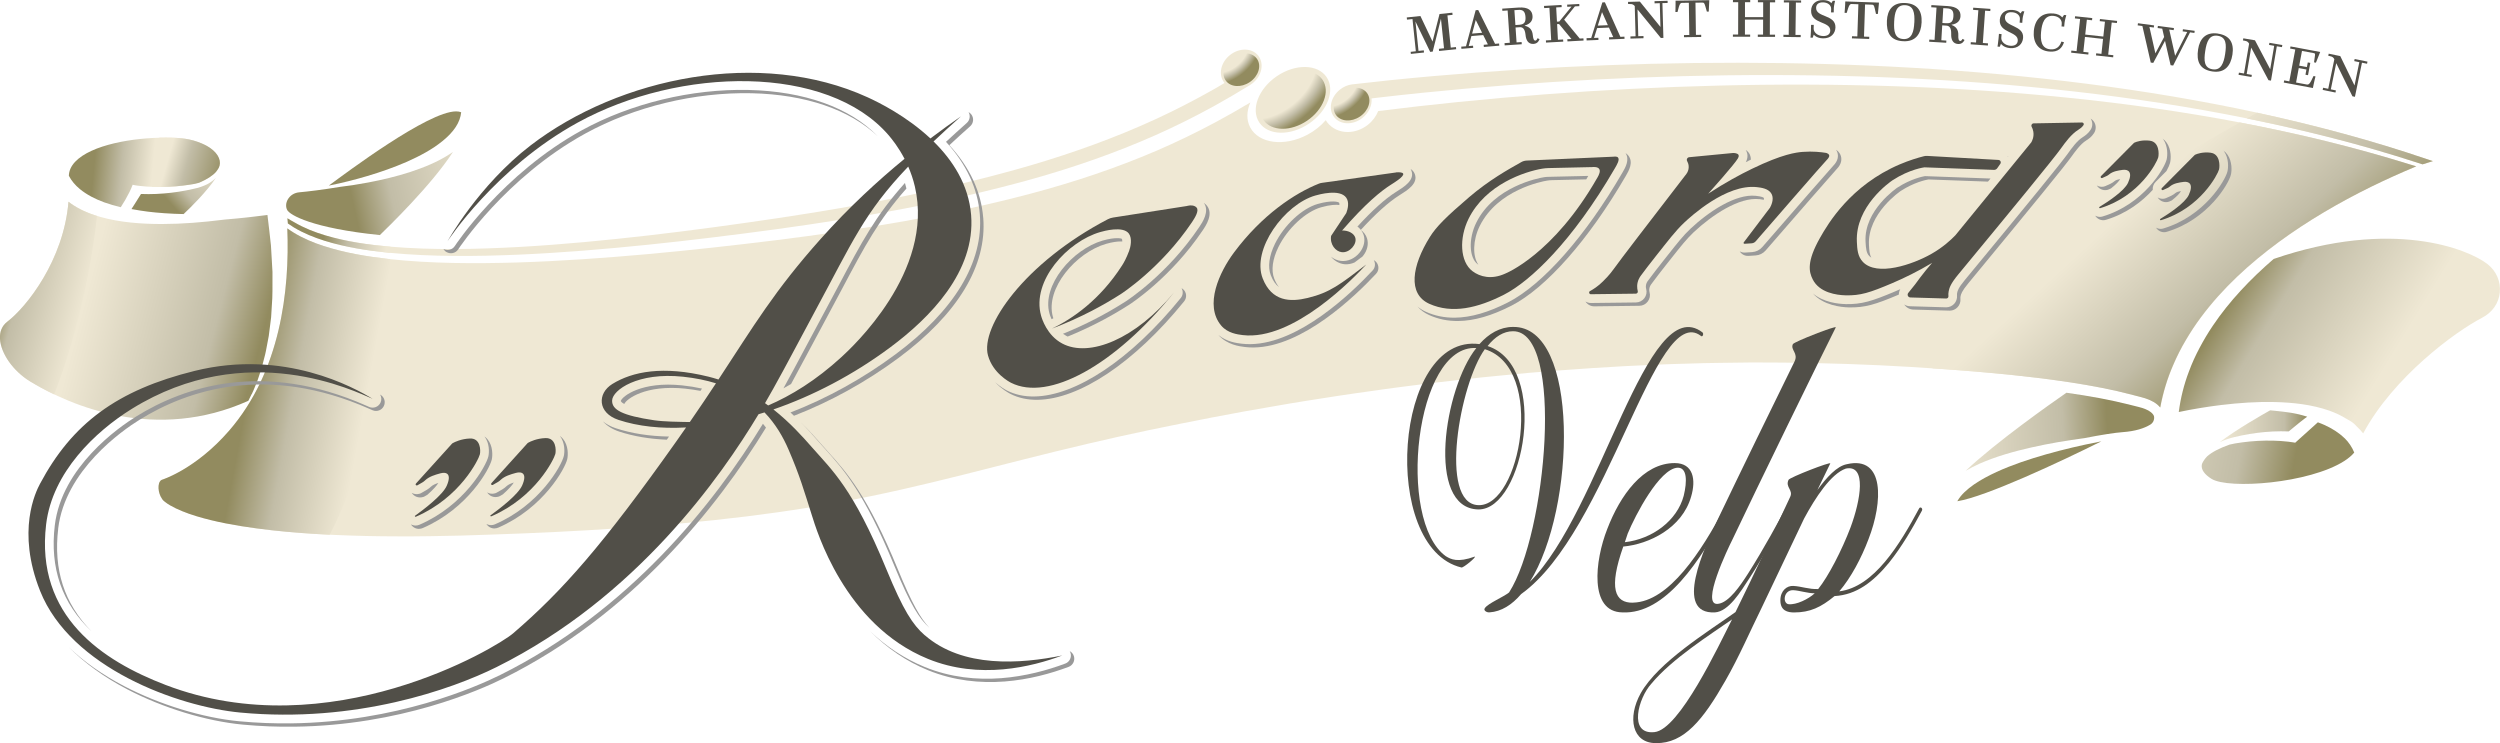<?xml version="1.0" encoding="UTF-8"?><svg xmlns="http://www.w3.org/2000/svg" xmlns:xlink="http://www.w3.org/1999/xlink" viewBox="0 0 540.25 160.57"><defs><style>.cls-1{fill:#999;}.cls-1,.cls-2,.cls-3,.cls-4,.cls-5,.cls-6,.cls-7,.cls-8,.cls-9,.cls-10,.cls-11,.cls-12,.cls-13,.cls-14,.cls-15,.cls-16,.cls-17,.cls-18,.cls-19,.cls-20,.cls-21,.cls-22{stroke-width:0px;}.cls-2{fill:url(#Naamloos_verloop_34-8);}.cls-3{fill:url(#Naamloos_verloop_34-5);}.cls-4{fill:url(#Naamloos_verloop_85);}.cls-5{fill:url(#Naamloos_verloop_27-2);}.cls-6{fill:url(#Naamloos_verloop_34);}.cls-23{isolation:isolate;}.cls-7{fill:url(#Naamloos_verloop_34-6);}.cls-8{fill:url(#Naamloos_verloop_91);}.cls-9{fill:url(#Naamloos_verloop_59-3);}.cls-10{fill:url(#Naamloos_verloop_27);}.cls-11{fill:url(#Naamloos_verloop_63-2);}.cls-12{fill:#efe8d4;}.cls-13{fill:url(#Naamloos_verloop_34-7);}.cls-14{fill:url(#Naamloos_verloop_89);}.cls-15{fill:#514f48;}.cls-16{fill:url(#Naamloos_verloop_34-4);}.cls-17{fill:url(#Naamloos_verloop_59-2);}.cls-18{fill:url(#Naamloos_verloop_59);}.cls-19{fill:url(#Naamloos_verloop_34-9);}.cls-20{fill:url(#Naamloos_verloop_34-3);}.cls-24{mix-blend-mode:multiply;}.cls-21{fill:url(#Naamloos_verloop_34-2);}.cls-22{fill:url(#Naamloos_verloop_63);}</style><linearGradient id="Naamloos_verloop_34" x1="107.99" y1="37.85" x2="76.5" y2="44.78" gradientUnits="userSpaceOnUse"><stop offset=".02" stop-color="#efe8d4"/><stop offset=".74" stop-color="#c2bda7"/><stop offset="1" stop-color="#928b5f"/></linearGradient><linearGradient id="Naamloos_verloop_34-2" x1="451.43" y1="90.34" x2="496.02" y2="98.79" xlink:href="#Naamloos_verloop_34"/><linearGradient id="Naamloos_verloop_34-3" x1="479.65" y1="92.12" x2="498.59" y2="92.12" xlink:href="#Naamloos_verloop_34"/><linearGradient id="Naamloos_verloop_34-4" x1="515.88" y1="80.17" x2="484.43" y2="60.93" xlink:href="#Naamloos_verloop_34"/><linearGradient id="Naamloos_verloop_34-5" x1="485.16" y1="130.37" x2="453.72" y2="111.12" xlink:href="#Naamloos_verloop_34"/><linearGradient id="Naamloos_verloop_34-6" x1="29.8" y1="17.63" x2="68.42" y2="27.73" xlink:href="#Naamloos_verloop_34"/><linearGradient id="Naamloos_verloop_34-7" x1="18.18" y1="62.08" x2="56.79" y2="72.17" xlink:href="#Naamloos_verloop_34"/><linearGradient id="Naamloos_verloop_34-8" x1="47.85" y1="32.86" x2="36.16" y2="43.14" xlink:href="#Naamloos_verloop_34"/><linearGradient id="Naamloos_verloop_89" x1="43.31" y1="38.32" x2="20.27" y2="36.19" gradientUnits="userSpaceOnUse"><stop offset=".45" stop-color="#efe8d4"/><stop offset=".74" stop-color="#c2bda7"/><stop offset="1" stop-color="#928b5f"/></linearGradient><linearGradient id="Naamloos_verloop_34-9" x1="418.74" y1="94.17" x2="455.35" y2="92.3" xlink:href="#Naamloos_verloop_34"/><linearGradient id="Naamloos_verloop_63" x1="83.91" y1="53.07" x2="70.04" y2="50.51" gradientUnits="userSpaceOnUse"><stop offset=".02" stop-color="#efe8d4"/><stop offset=".62" stop-color="#c2bda7"/><stop offset="1" stop-color="#928b5f"/></linearGradient><linearGradient id="Naamloos_verloop_63-2" x1="79.77" y1="85.72" x2="54.32" y2="81.03" xlink:href="#Naamloos_verloop_63"/><linearGradient id="Naamloos_verloop_85" x1="18.7" y1="65.78" x2=".46" y2="61.22" gradientUnits="userSpaceOnUse"><stop offset=".02" stop-color="#efe8d4"/><stop offset=".79" stop-color="#c2bda7"/><stop offset="1" stop-color="#948d60"/></linearGradient><linearGradient id="Naamloos_verloop_91" x1="16.97" y1="29.61" x2="48.37" y2="38.49" gradientUnits="userSpaceOnUse"><stop offset=".61" stop-color="#efe8d4"/><stop offset=".74" stop-color="#c2bda7"/><stop offset="1" stop-color="#928b5f"/></linearGradient><linearGradient id="Naamloos_verloop_27" x1="458.31" y1="45.13" x2="488.35" y2="77.99" gradientUnits="userSpaceOnUse"><stop offset=".02" stop-color="#efe8d4"/><stop offset=".61" stop-color="#c2bda7"/><stop offset="1" stop-color="#948d60"/></linearGradient><linearGradient id="Naamloos_verloop_27-2" x1="491.52" y1="14.77" x2="521.56" y2="47.62" xlink:href="#Naamloos_verloop_27"/><radialGradient id="Naamloos_verloop_59" cx="274.84" cy="16.9" fx="274.84" fy="16.9" r="12.1" gradientTransform="translate(278.97 -260.88) rotate(84.87) scale(1 1.5)" gradientUnits="userSpaceOnUse"><stop offset=".6" stop-color="#efe8d4"/><stop offset=".74" stop-color="#c2bda7"/><stop offset=".9" stop-color="#928b5f"/></radialGradient><radialGradient id="Naamloos_verloop_59-2" cx="443.16" cy="-61.04" fx="443.16" fy="-61.04" r="12.82" gradientTransform="translate(201.76 -233.26) rotate(85.42) scale(.56 .76) skewX(1.59)" xlink:href="#Naamloos_verloop_59"/><radialGradient id="Naamloos_verloop_59-3" cx="488.15" cy="-49.73" fx="488.15" fy="-49.73" r="12.82" gradientTransform="translate(232.06 -251.96) rotate(85.42) scale(.56 .76) skewX(1.59)" xlink:href="#Naamloos_verloop_59"/></defs><g class="cls-23"><g id="Laag_2"><g id="Laag_1-2"><path class="cls-6" d="m97.31,33.22c-2.75,1.8-5.71,2.97-8.69,3.96-2.99.96-6.01,1.68-9.06,2.26-2.06.39-4.12.71-6.19.96-3.45.58-6.99,1.01-8.64,1.15-1.12.09-2.05.67-2.56,1.59-.41.74-.45,1.58-.11,2.24.57,1.09,5.41,3.93,20.03,5.42,1.76-1.71,11.13-10.76,15.8-17.97-.19.14-.39.27-.59.4Z"/><path class="cls-21" d="m506.63,94.68c-1.18-1.17-2.7-2.11-4.33-2.85-.46-.21-.94-.39-1.41-.57l-4.9,4.41s-.01,0-.02,0l-.09-.02-.19-.03-.39-.06c-.26-.04-.53-.07-.8-.11-.54-.06-1.08-.11-1.63-.15-1.09-.07-2.19-.1-3.29-.08-2.2.03-4.41.24-6.59.61-.4.07-.79.16-1.19.25-2.2.78-3.85,1.65-4.85,2.55-.45.47-.83,1-1.09,1.59-.02.09-.05.18-.06.28-.13,1.01.6,2.04,2.11,2.98,3.69,2.3,21.1.99,28.66-3.84.93-.59,1.65-1.21,2.18-1.84-.46-1.15-1.17-2.21-2.09-3.12Z"/><path class="cls-20" d="m482.77,94.47c2.2-.53,4.44-.91,6.71-1.11,1.13-.11,2.27-.15,3.42-.16.56,0,1.13,0,1.69.03.58-.48,3.66-3.03,4-3.18-2.6-.83-4.29-.99-7.07-1.29-.31-.03-.63-.06-.94-.09-1.47.82-7.14,4.03-10.92,6.9,1-.48,2.05-.84,3.12-1.1Z"/><path class="cls-16" d="m537.58,57.1c-4.19-3.31-20.64-9.93-46.24-1.14-4.98,4.29-9.53,9.06-13.15,14.43-1.05,1.55-2,3.16-2.87,4.8-.87,1.64-1.64,3.33-2.28,5.06-1.09,2.85-1.82,5.8-2.21,8.79,3.04-.64,6.11-1.14,9.2-1.52,3.83-.46,7.7-.73,11.6-.64,3.89.11,7.85.52,11.71,1.85,1.31.47,2.61,1.07,3.84,1.84.46.24.89.49,1.25.77.34.26.62.54.87.83.5.45.96.95,1.38,1.49,6.5-12.14,19.85-21.96,25.68-24.98,2.23-1.15,3.63-3.16,3.85-5.5.22-2.33-.76-4.61-2.64-6.09Z"/><path class="cls-3" d="m450.67,96.07c-3.78.82-7.52,1.77-11.19,2.91-3.66,1.15-7.27,2.49-10.54,4.27-1.63.89-3.17,1.91-4.41,3.1-.61.59-1.14,1.23-1.51,1.89-.02.03-.03.05-.04.08,6.16-.98,22.3-8.55,31.13-12.95-1.15.23-2.29.46-3.44.7Z"/><path class="cls-7" d="m79.34,38.05c2.94-.87,5.83-1.89,8.61-3.1,2.76-1.23,5.45-2.65,7.69-4.48,1.12-.91,2.12-1.91,2.84-3.02.67-1.02,1.08-2.11,1.18-3.19-.31-.13-.68-.19-1.1-.19-6.08,0-23.66,13.22-27.5,16.03.06,0,.13-.02.19-.03,2.73-.55,5.43-1.23,8.09-2.02Z"/><path class="cls-13" d="m54.41,85.16c.25-.49.45-1,.66-1.51.2-.51.42-1.01.61-1.52l.52-1.56c.17-.52.36-1.03.48-1.57l.41-1.59c.13-.53.29-1.05.38-1.59l.61-3.22.41-3.25.1-.81.05-.82.1-1.63c.19-2.17.13-4.36.14-6.54v-.82s-.05-.82-.05-.82l-.09-1.63-.19-3.26c-.25-2.17-.47-4.34-.75-6.5v-.06c-2.34.31-5.59.69-9.27.99-.11.01-.21.03-.32.04-4.36.55-8.76.91-13.2.92-2.22,0-4.44-.08-6.67-.31-2.23-.23-4.47-.6-6.68-1.23-2.21-.63-4.42-1.53-6.42-2.95-.15-.11-.29-.22-.44-.34-1.03,12.63-9.03,22.72-13.23,25.93-1.11.85-1.65,2.12-1.57,3.68.17,3.19,2.84,6.98,6.49,9.21,8.98,5.47,27.32,13.14,47.18,4.21.25-.48.49-.97.72-1.46Z"/><path class="cls-2" d="m39.68,46.26c1.74-1.63,4.93-4.81,7-7.84-.51.51-1.1.95-1.73,1.3-.98.53-2.07.87-3.12,1.09-2.11.49-4.26.83-6.43,1-1.08.09-2.17.14-3.27.14-.55,0-1.1,0-1.65-.03,0,0,0,0-.01,0-.94,1.53-2.06,3.26-2.06,3.26,2.77.5,4.37.7,7.15.9,1.37.1,2.74.15,4.12.18Z"/><path class="cls-14" d="m17.25,40.85c1.49,1.23,3.33,2.17,5.28,2.88,1.16.42,2.35.76,3.57,1.05.34-.54.68-1.09,1-1.63.61-1.07,1.18-2.16,1.57-3.23,0,0,.49.15,1.48.25.52.05,1.04.11,1.56.15,1.04.08,2.1.1,3.15.09,2.11-.01,4.22-.19,6.31-.52.64-.09,1.24-.21,1.84-.39,1.69-.72,2.93-1.51,3.67-2.35.22-.28.42-.58.6-.89.15-.32.23-.63.24-.96.06-1.47-1.22-3.17-3.97-4.32-2.39-1-4.47-1.24-7.77-1.24-7.03,0-16.04,1.53-19.54,5.22-.88.93-1.34,1.96-1.36,3.03.56,1.07,1.37,2.04,2.37,2.86Z"/><path class="cls-19" d="m427.69,100.24c3.69-1.63,7.49-2.68,11.31-3.55,3.8-.86,7.62-1.5,11.45-2.01,3.59-.71,6.56-1.17,8.21-1.29,2.81-.2,4.72-.84,6.02-1.63.62-.38.94-1.1.8-1.81,0,0,0,0,0-.01-.2-.6-.95-1.17-1.85-1.53-.46-.19-.96-.34-1.48-.47l-1.68-.42c-2.21-.56-4.42-1.05-6.66-1.47-2.41-.45-4.83-.84-7.26-1.18-3.22,2.23-15.27,10.71-21.78,16.88.96-.57,1.94-1.06,2.93-1.51Z"/><path class="cls-12" d="m271.93,12.05c-1.33-1.7-4.06-1.78-6.1-.18-2.04,1.6-2.61,4.27-1.28,5.97.03.03.05.06.08.09-.76.45-1.52.91-2.29,1.34-4.16,2.36-8.42,4.56-12.76,6.55-8.69,3.99-17.66,7.2-26.71,9.87-18.13,5.3-36.55,8.71-54.98,11.48-9.21,1.37-18.43,2.63-27.69,3.7-9.26,1.06-18.54,1.96-27.86,2.49-9.32.51-18.69.73-28.06-.06-4.68-.42-9.37-1.08-13.95-2.44-2.28-.68-4.54-1.56-6.65-2.79-.44-.26-1.13-.61-1.56-.91l.1,1.12c.42.3.86.59,1.3.86,2.09,1.25,4.34,2.16,6.61,2.87,4.56,1.42,9.25,2.13,13.92,2.61,9.36.9,18.73.8,28.06.41,9.33-.41,18.62-1.19,27.89-2.14,9.27-.96,18.51-2.1,27.73-3.35,18.47-2.55,36.93-5.72,55.12-10.79,9.09-2.55,18.09-5.65,26.83-9.53,4.37-1.94,8.66-4.08,12.84-6.39,2.59-1.43,5.14-2.94,7.65-4.48h0c.16-.1.32-.21.47-.33,2.04-1.6,2.61-4.27,1.28-5.97Z"/><path class="cls-12" d="m35.17,108.04l.14.27c-.12-.25-.12-.23-.14-.26,0,0,0,0,0,0Z"/><path class="cls-12" d="m520.83,35.54c-6.01-1.87-12.09-3.55-18.2-5.05-12.23-2.99-24.61-5.31-37.07-7.1-12.46-1.77-24.98-3.02-37.53-3.85-25.1-1.63-50.29-1.6-75.4-.34-12.55.63-25.09,1.59-37.58,2.85-5.75.58-11.49,1.23-17.22,1.95-.44,1.11-1.2,2.16-2.25,2.98-1.27,1-2.82,1.55-4.34,1.55-1.78,0-3.38-.75-4.4-2.05-.13-.16-.25-.34-.35-.51-1.02,1.2-2.36,2.29-3.95,3.14-4.97,2.64-10.5,1.94-12.37-1.57-.86-1.61-.78-3.54.03-5.4-2.46,1.47-4.96,2.9-7.5,4.26-4.21,2.26-8.53,4.35-12.92,6.23-8.79,3.77-17.83,6.76-26.95,9.19-18.25,4.85-36.75,7.79-55.25,10.1-9.24,1.14-18.49,2.17-27.77,3.01-9.28.83-18.58,1.49-27.91,1.79-9.33.27-18.7.26-28.05-.76-4.67-.54-9.34-1.31-13.89-2.79-2.26-.74-4.5-1.67-6.57-2.95-.44-.27-.87-.56-1.29-.87.53,13.48-1.49,30.93-12.59,43.74-7.23,8.33-14.46,10.58-14.53,10.6-.46.19-.59.75-.62.86-.07.22-.11.6-.09.99.04.8.33,1.64.73,2.21l.09.13.05.08.03.05h0s.05.06.09.1c.1.1.22.21.38.33.3.24.67.49,1.07.73.81.47,1.72.92,2.69,1.3,1.92.79,4.02,1.4,6.15,1.92,4.27,1.04,8.73,1.69,13.2,2.2,4.48.5,9.01.81,13.54,1.01,4.54.2,9.09.31,13.65.31,4.56.03,9.12-.07,13.68-.17,4.57-.16,9.15-.28,13.73-.48,9.15-.37,18.28-.9,27.4-1.59,9.11-.74,18.19-1.67,27.22-2.95,9.03-1.28,17.99-2.92,26.89-4.94,8.9-2.01,17.77-4.33,26.68-6.58,8.91-2.25,17.88-4.39,26.9-6.28,9.02-1.86,18.05-3.65,27.13-5.17,4.53-.81,9.08-1.5,13.63-2.21,2.27-.36,4.56-.66,6.83-.99,2.28-.32,4.55-.66,6.84-.94l6.85-.87c2.28-.28,4.57-.52,6.86-.78l3.43-.38,3.44-.34,6.87-.66c9.17-.76,18.36-1.4,27.56-1.77,2.3-.12,4.6-.15,6.9-.23,2.3-.07,4.6-.15,6.9-.16l6.9-.09,6.9.03c9.2.1,18.41.39,27.59.95,9.18.56,18.36,1.26,27.51,2.38,4.57.57,9.14,1.23,13.69,2.13,2.27.44,4.54.97,6.77,1.56l1.66.43c.6.15,1.2.34,1.8.59.59.26,1.19.57,1.75,1.04.21.18.42.39.61.62.59-3.17,1.52-6.26,2.8-9.19.79-1.85,1.69-3.63,2.71-5.35,1.01-1.72,2.1-3.38,3.28-4.96,4.73-6.36,10.59-11.67,16.85-16.28,6.28-4.6,13-8.51,19.93-11.92,3.21-1.57,6.47-3.04,9.76-4.41-.06-.02-1.31-.4-1.31-.4Z"/><ellipse class="cls-12" cx="279.42" cy="21.59" rx="8.77" ry="6.19" transform="translate(35.98 160.44) rotate(-34.12)"/><path class="cls-12" d="m524.46,34.39c-5.96-2.03-11.99-3.86-18.07-5.51-12.15-3.3-24.47-5.94-36.88-8.04-12.41-2.09-24.9-3.66-37.42-4.8-25.05-2.27-50.24-2.87-75.37-2.25-12.56.31-25.12.95-37.64,1.89-6.26.47-12.51,1.02-18.75,1.66-2.74.28-5.47.58-8.2.9,0,0,0,0,0,0-.87.12-1.76.48-2.54,1.1-2.04,1.6-2.61,4.27-1.28,5.97,1.33,1.7,4.06,1.78,6.1.18,1.42-1.11,2.13-2.75,1.98-4.22.5-.06.99-.12,1.49-.18,6.23-.73,12.47-1.36,18.73-1.92,12.51-1.11,25.05-1.92,37.61-2.41,25.12-.96,50.31-.7,75.39,1.23,12.54.98,25.05,2.38,37.48,4.3,12.43,1.93,24.79,4.4,36.98,7.54,6.1,1.56,12.15,3.32,18.14,5.26,0,0,1.24.4,1.3.42l2.24-.7c-.06-.02-1.3-.44-1.3-.44Z"/><path class="cls-22" d="m84.27,53.31c-4.68-.42-9.37-1.08-13.95-2.44-2.28-.68-4.54-1.56-6.65-2.79-.44-.26-1.13-.61-1.56-.91l.1,1.12c.42.3.86.59,1.3.86,2.09,1.25,4.34,2.16,6.61,2.87,4.56,1.42,9.25,2.13,13.92,2.61.1,0,.19.02.29.02.03-.45.05-.89.07-1.34-.05,0-.1,0-.14-.01Z"/><path class="cls-11" d="m69.95,53.17c-2.26-.74-4.5-1.67-6.57-2.95-.44-.27-.87-.56-1.29-.87.53,13.48-1.49,30.93-12.59,43.74-7.23,8.33-14.46,10.58-14.53,10.6-.46.19-.59.75-.62.86-.07.22-.11.6-.09.99.04.8.33,1.64.73,2.21l.09.13.05.08.03.05h0s.05.06.09.1c.1.1.22.21.38.33.3.24.67.49,1.07.73.81.47,1.72.92,2.69,1.3,1.92.79,4.02,1.4,6.15,1.92,4.27,1.04,8.73,1.69,13.2,2.2,4.14.46,8.32.76,12.51.96,13.02-24.84,13.02-59.56,13.02-59.56-.14-.01-.28-.02-.42-.04-4.67-.54-9.34-1.31-13.89-2.79Z"/><path class="cls-4" d="m11.72,85.24c-1.97-.94-3.73-1.91-5.22-2.82C2.85,80.19.18,76.4,0,73.21c-.08-1.56.46-2.83,1.57-3.68,4.2-3.21,12.2-13.3,13.23-25.93.15.11.29.23.44.34,1.79,1.27,3.74,2.13,5.71,2.74,0,0-1.69,19.17-9.24,38.56Z"/><path class="cls-8" d="m43.56,30.98c-2.39-1-4.47-1.24-7.77-1.24-.47,0-.94,0-1.43.02-.45,3.52-.88,7.09-1.51,10.6.67.03,1.34.04,2.01.04,2.11-.01,4.22-.19,6.31-.52.64-.09,1.24-.21,1.84-.39,1.69-.72,2.93-1.51,3.67-2.35.22-.28.42-.58.6-.89.15-.32.23-.63.24-.96.06-1.47-1.22-3.17-3.97-4.32Z"/><path class="cls-10" d="m502.63,30.49c-6.17-1.51-12.39-2.84-18.63-4.03-3.47,1.95-6.92,3.93-10.34,5.96-8.5,5.07-16.77,10.51-24.68,16.47-11.5,9.13-21.88,19.54-31.39,30.71,7.66.51,15.31,1.15,22.95,2.09,4.57.57,9.14,1.23,13.69,2.13,2.27.44,4.54.97,6.77,1.56l1.66.43c.6.15,1.2.34,1.8.59.59.26,1.19.57,1.75,1.04.21.18.42.39.61.62.59-3.17,1.52-6.26,2.8-9.19.79-1.85,1.69-3.63,2.71-5.35,1.01-1.72,2.1-3.38,3.28-4.96,4.73-6.36,10.59-11.67,16.85-16.28,6.28-4.6,13-8.51,19.93-11.92,3.21-1.57,6.47-3.04,9.76-4.41-.06-.02-1.31-.4-1.31-.4-6.01-1.87-12.09-3.55-18.2-5.05Z"/><path class="cls-5" d="m524.46,34.39c-5.96-2.03-11.99-3.86-18.07-5.51-6.17-1.68-12.38-3.17-18.63-4.52-.19.1-.38.2-.56.3-.56.31-1.12.63-1.68.94,6.22,1.26,12.41,2.66,18.55,4.24,6.1,1.56,12.15,3.32,18.14,5.26,0,0,1.24.4,1.3.42l2.24-.7c-.06-.02-1.3-.44-1.3-.44Z"/><ellipse class="cls-18" cx="279.42" cy="21.59" rx="7.72" ry="5.44" transform="translate(35.98 160.44) rotate(-34.12)"/><ellipse class="cls-17" cx="268.26" cy="15.06" rx="4.11" ry="3.25" transform="translate(37.72 153.06) rotate(-34.12)"/><ellipse class="cls-9" cx="292.08" cy="22.51" rx="4.11" ry="3.25" transform="translate(37.64 167.69) rotate(-34.12)"/><path class="cls-15" d="m312.45,120.2c1.1.67,2.53,1.43,6.24.08.42.08-2.44,2.44-2.86,2.36-17.69-4.21-14.58-50.73,3.88-48.28,2.02-2.27,4.46-3.71,7.25-3.71,14.41-.25,13.65,39.18,3.62,55.11,15.42-15.25,25.28-63.11,37.33-53.93.34.34,0,1.1-.34.76-9.86-7.58-20.05,42.38-38.84,55.78-2.02,2.36-4.3,3.79-6.83,3.96-.59.08-1.43-.42-1.01-.93.67-1.01,3.96-2.36,5.22-3.37,8.09-12.55,12.05-56.54.84-56.45-2.02,0-3.88,1.18-5.48,3.2,13.48,4.38,7.92,35.47-2.02,35.31-11.38-.25-7.33-26.29-.42-34.88-13.23-.84-17.27,37.33-6.57,45Zm6.99-11.04c9.1.42,14.66-29.58,1.43-33.7-5.39,7.41-10.03,33.37-1.43,33.7Z"/><path class="cls-15" d="m352.9,130.23c7.84-.17,14.83-11.29,19.63-20.22.25-.42.84,0,.59.51-5.65,10.7-13.23,22.25-22.5,21.82-7.25-.08-5.98-11.21-3.29-18.03,2.78-7.25,7.75-14.24,14.58-14.24,4.04,0,4.63,3.62,3.54,7.25-1.94,6.82-9.1,10.28-14.66,10.79-3.2,9.02-1.85,12.22,2.11,12.13Zm-1.18-14.83l-.59,1.77c5.9-.67,11.29-4.63,12.72-10.03.76-3.12.76-6.15-1.35-6.07-3.88.25-9.1,10.2-10.79,14.33Z"/><path class="cls-15" d="m377.67,124.08c3.45-5.39,7.08-12.13,8.09-14.07.25-.51.84.08.59.51-1.6,2.95-4.97,9.35-8.34,14.49-1.85,2.86-4.47,7.16-7.42,7.33-8.93.42-2.44-13.74.84-20.56,4.55-9.52,11.88-24.52,16.35-33.62.93-1.85-.93-2.53-.34-3.79.25-.51,9.52-4.13,9.27-3.62-3.29,6.49-17.19,34.97-22.33,45.84-.93,1.85-6.99,14.41-3.12,13.9,2.36-.25,4.89-4.04,6.4-6.4Z"/><path class="cls-15" d="m392.75,105.88c2.02-2.78,4.21-5.14,6.32-5.56,8.26-1.94,7.84,8.17,4.72,16.18-1.52,4.04-3.79,8.34-6.32,11.29,7.5-.93,13.06-10.11,17.27-17.95.25-.42.84,0,.59.51-2.02,3.79-4.38,7.84-7.08,11.21-3.45,4.21-7.08,6.99-11.8,7.25-2.95,2.44-5.31,3.54-8.76,3.54-1.35,0-2.95-.34-2.95-2.61,0-2.11,1.43-3.2,2.78-3.12,1.77.08,3.37.76,5.39.67,2.19-2.7,5.14-8.43,6.99-13.31,2.19-5.9,3.54-13.65-1.01-12.72-3.2,1.1-6.57,6.24-9.02,10.79l-9.1,19.13c-2.7,5.48-4.97,10.79-7.92,15.93-4.8,8.43-8.93,13.57-15,13.48-5.14,0-6.24-5.48-3.29-10.79,3.79-6.74,14.58-13.31,20.48-17.53,4.38-8.93,7.84-16.35,11.8-24.86.76-1.52-1.1-2.11-.34-3.71.17-.51,9.27-4.04,9.02-3.54l-2.78,5.73Zm-35.9,41.88c-2.78,3.03-5.06,11.04.67,10.45,5.39-.51,13.9-18.71,16.77-24.35-4.72,3.29-12.98,8.51-17.44,13.9Zm30.67-20.22c-2.11-.08-2.36,2.86-1.01,3.03,1.68.17,4.3-1.1,5.65-2.36-1.6,0-3.2-.59-4.63-.67Z"/><path class="cls-15" d="m199.82,137.26c-2.56-2.23-4.61-5.34-8.27-14.24-7.22-17.56-11.8-21.46-16.07-26.34-1.97-2.25-4.72-5.33-8.34-8.2,8.49-2.93,17.19-7.43,25.23-13.41,8.51-6.33,18.48-16.33,17.49-28.6-.53-6.56-4-11.85-8.12-15.9,1.77-1.68,3.73-3.47,5.93-5.43-1.97,1.36-4.2,2.96-6.61,4.78-5.17-4.83-11.13-7.78-13.56-8.89-23.2-10.6-53.59-4.36-72.81,10.37-11.28,8.65-17.98,20.73-17.98,20.73,0,0,10.25-15.83,28.15-25.65,22.06-12.1,53.94-12.64,67.19,2.76.74.87,2.13,2.61,3.42,5.08-5.67,4.65-11.95,10.39-18.14,17.33-9.97,11.17-14.47,18.8-22.07,30.36-.7-.22-1.41-.43-2.14-.61-9.91-2.44-16.45-1.1-20.8,1.58-3.28,2.03-3.21,6.25,1.34,7.76,4.23,1.4,9.19,1.93,14.6,1.63-.68.97-1.37,1.97-2.1,3-15.82,22.34-24.63,32.35-35.27,41.49-3.66,3.14-39.68,24.71-75.09,11.16-13.6-5.21-28.22-14.8-25.83-34.73,1.35-11.23,10.59-20.01,18.47-24.91,24.99-15.51,48.46-3.72,52.09-2.19-3.96-2.43-19.08-10.83-38.44-6.05-16.81,4.15-26.52,11.4-33.45,24.41-.9,1.69-5.14,10.18.03,23.16,6.61,16.58,29.73,24.99,43.25,26.27,24.98,2.36,45.76-5.05,55.37-9.82,30.28-15.06,48.52-41.17,56.63-54.65.43-.13.86-.26,1.29-.39,2.37,2.46,4,5.26,5.2,8.05,2.45,5.68,3.31,8.78,5.04,14.21.96,3,6.95,23.61,25.1,31.01,11.13,4.54,22.45,1.71,29.01-.75-9.05,1.84-21.51,2.77-29.72-4.38Zm-50.75-46.06c-.48,0-.94,0-1.38-.02-.74-.02-4.25-.05-6.32-.36-6.87-1.02-9.18-2.25-9.09-4.3.1-2.22,5.52-6.15,15.35-5.11,2.64.28,4.99.77,7.09,1.42-1.69,2.57-3.55,5.33-5.65,8.37Zm16.25-4.08c.67-1.16,1.25-2.19,1.74-3.05,3.27-5.87,4.42-8.2,9-16.69,8.17-15.12,10.68-21.4,20.21-31.38.56,1.3,1.07,2.74,1.44,4.34,4.28,18.33-13.74,34.86-15.85,36.8-5.53,5.07-10.92,8.36-15.86,10.48-.22-.16-.45-.33-.67-.49Z"/><path class="cls-15" d="m256.6,44.5l-16.06,2.51c-.4.06-.79.19-1.14.37-18.03,9.42-27.62,23.29-25.89,29.46,1.08,3.85,4.64,5.71,4.98,5.88,8.04,4.07,22.32-3.61,35.22-19.53-8.25,10.05-18.32,14.17-24.17,11.04-3.3-1.76-4.38-5.36-4.56-5.99-2.14-7.61,5.79-16.1,12.81-18.1.67-.19,4.89-1.39,6.16.34.76,1.04.38,2.89.05,3.75-.63,1.65-1.1,2.48-1.53,3.15-4.76,7.41-10.67,11.49-15.16,13.64,6.46-2.44,11.46-5.26,14.93-7.49,0,0,8.64-5.54,15.35-15.52.72-1.08,1.55-2.49,1-3.14-.4-.47-1.2-.59-1.99-.39Z"/><path class="cls-15" d="m301.68,37.27l-15.99,2.24c-.24.03-.47.09-.69.18-5.19,2.06-12.28,6.74-18.36,14.91-3.11,4.19-6.47,11.36-2.72,15.78,1.37,1.61,3.49,1.89,4.61,2.03,10.98,1.31,24.14-12.48,26.72-15.25-5.62,4.27-7.79,6.05-12.67,7.23-3.79.92-7.74.76-9.7-4.19-2.49-6.3,4.75-16.07,11.37-17.95.75-.21,5.29-1.5,6.68.48.7,1.01.32,2.47,0,3.31-1.09,1.65-2.18,3.3-3.28,4.94-.29,1.83.95,3.38,2.34,3.52,1.68.17,3.33-1.77,2.88-3.16-.29-.9-1.45-1.56-2.84-1.53,5.04-5.83,8.41-8.55,10.62-9.94.61-.39,2.81-1.72,2.58-2.33-.12-.33-.92-.34-1.57-.29Z"/><path class="cls-15" d="m349.67,34.06c-.21-.27-.68-.24-.99-.2-6.26.28-12.53.56-18.79.84-.39.02-.78.13-1.12.32-2.9,1.63-7.01,3.93-11.27,7.57-5,4.28-7.12,6.4-8.5,8.61-3.9,6.24-4.85,12.32-.13,14.45,4.95,2.23,10.49.91,16.14-1.97,5.65-2.89,14.72-11.4,23.96-27.31.43-.74,1.08-1.83.7-2.3Zm-4.48,4.33c-9.49,16.64-19.9,20.73-19.9,20.73-2.99,1.37-5.47.69-7.06-.5-2.76-2.06-2.93-7.18-.88-11.33,3.69-7.47,12.18-10.21,15.92-10.84.46-.08.93-.12,1.4-.13,3.12-.07,6.23-.14,9.35-.21.5-.05,1.27-.05,1.57.4.31.46-.01,1.22-.39,1.88Z"/><path class="cls-15" d="m395.28,33.54c-.07-.26-.36-.4-.6-.49-1.16-.19-2.94-.39-5.08-.23-1.45.11-4.41.47-10.96,3.64-2.48,1.2-5.77,2.95-9.5,5.4.71-.79,5.71-6.39,6.42-7.63.08-.14.26-.47.14-.74-.18-.4-.92-.43-1.19-.43-3.15.3-6.31.61-9.46.91-.42.04-.66.49-.45.86.15.27.28.61.32,1.01.11,1.15-.61,1.92-.71,2.03-8.23,10.68-14.08,18.29-15.34,20.07-.18.25-1.05,1.5-2.45,2.85-.81.78-1.39,1.2-1.6,1.35-.42.3-.83.55-1.22.76-.33.18-.19.69.18.68,2.73-.03,7.95-.1,9.72-.12.29,0,.49-.27.42-.55-.08-.31-.14-.69-.13-1.13.04-1.14.58-1.93.81-2.23.76-1.03,1.87-2.5,3.25-4.23,2.53-3.18,4.22-5.44,6.13-7.23,1.32-1.24,9.06-8.39,15.69-7.65.88.1,2.56.29,3.18,1.49.59,1.16-.15,2.58-.36,2.96-1.5,2.01-4.74,6.27-5.67,7.49-.1.13,0,.31.17.3l1.53-.1c.34-.02.67-.18.89-.44,2.26-2.61,14.68-16.91,15.39-17.62.12-.12.6-.59.48-.99Z"/><path class="cls-15" d="m449.89,26.47l-10.42.19c-.37,0-.61.4-.43.73.15.28.29.63.36,1.05.2,1.17-.29,2.06-.43,2.31-5.47,6.69-10.94,13.39-16.4,20.08-.94.98-2.66,2.59-5.15,4.01-4.17,2.38-11.82,4.94-14.85,1.76-1.15-1.2-1.23-2.8-1.3-4.33-.38-7.72,7.17-12.96,7.73-13.33,3.71-2.41,6.88-2.78,6.88-2.78l15.01.55c.28.01.55-.12.71-.35l.67-.96c.24-.35,0-.82-.41-.84l-15.39-.87c-.23-.01-.46,0-.68.06-1.32.33-3.15.88-5.23,1.76-10.66,4.54-15.53,12.84-17.25,15.88-2.91,5.14-2.41,7.36-1.57,9,1.45,2.87,5.16,3.39,7.14,3.43,3.14.07,5.14-.55,10.03-2.63,2.58-1.1,5.51-2.52,8.63-4.39-1.88,2.12-3.67,4.64-3.67,4.64l-1.49,1.86c-.31.39-.05.97.45.98,1.92.06,5.65.16,7.76.23.27,0,.49-.22.47-.49-.03-.33-.03-.69.05-1.07.15-.72.37-1.6,2.13-3.71,12.03-14.55,20.5-24.88,22.11-27.13.94-1.32,2.25-3.12,3.77-4.06.37-.23.8-.52,1.13-1.02.16-.24-.02-.57-.31-.56Z"/><path class="cls-15" d="m464.58,30.4c-1.68-.21-2.92.24-3.3.41-.08.03-.15.08-.21.15l-7.05,7.1c-.17.17-.03.46.22.43l1.06-.48c.17-.08.33-.19.48-.32.82-.68,1.92-.84,2.94-.98,1.12-.15,2.25.39,1.15,2.79-.82,1.79-4.41,4.14-6.17,5.21-.15.09-.04.33.13.28,8.56-2.57,12.31-9.97,12.56-10.96.19-.77.24-3.36-1.8-3.62Z"/><path class="cls-15" d="m477.72,33c-1.68-.21-2.92.24-3.3.41-.08.03-.15.08-.21.15l-7.05,7.1c-.17.17-.03.46.22.43l1.06-.48c.17-.08.33-.19.48-.32.82-.68,1.92-.84,2.94-.98,1.12-.15,2.25.39,1.15,2.79-.82,1.79-4.41,4.14-6.17,5.21-.15.09-.04.33.13.28,8.56-2.57,12.31-9.97,12.56-10.96.19-.77.24-3.36-1.8-3.62Z"/><path class="cls-15" d="m89.73,111.4c-.17.12-.04.35.15.26,9.57-4.13,13.57-12.42,13.82-13.48.19-.82.16-3.51-2.14-3.42-1.9.07-3.29.76-3.71.99-.09.05-.17.11-.23.19l-7.73,8.55c-.19.21-.01.48.26.41l1.18-.68c.19-.11.37-.26.53-.41.9-.85,2.14-1.2,3.29-1.52,1.26-.35,2.55.02,1.39,2.68-.86,1.99-4.85,5.04-6.79,6.44Z"/><path class="cls-15" d="m106.04,111.31c-.17.12-.04.35.15.26,9.57-4.13,13.57-12.42,13.82-13.48.19-.82.16-3.51-2.14-3.42-1.9.07-3.29.76-3.71.99-.09.05-.17.11-.23.19l-7.73,8.55c-.19.21-.01.48.26.41l1.18-.68c.19-.11.37-.26.53-.41.9-.85,2.14-1.2,3.29-1.52,1.26-.35,2.55.02,1.39,2.68-.86,1.99-4.85,5.04-6.79,6.44Z"/><g class="cls-24"><path class="cls-1" d="m174.28,76.79c1.08-2.03,2.36-4.43,4.18-7.8,1.31-2.43,2.48-4.64,3.56-6.66,4.88-9.21,7.83-14.76,13.86-21.59-.09-.4-.2-.8-.32-1.2-6.33,7.06-9.29,12.65-14.28,22.07-1.07,2.03-2.24,4.23-3.56,6.66-1.82,3.37-3.09,5.76-4.18,7.8-1.49,2.79-2.6,4.89-4.24,7.85.55-.3,1.1-.62,1.65-.94,1.18-2.15,2.14-3.95,3.33-6.19Z"/><path class="cls-1" d="m200.83,135.64c-1.86-1.95-3.7-5.05-6.81-12.62-6.54-15.92-11.03-20.89-14.98-25.28-.48-.53-.95-1.05-1.41-1.58-1.05-1.2-2.7-3.09-4.81-5.12,1.76,1.75,3.15,3.34,4.07,4.4.47.53.93,1.05,1.41,1.58,3.95,4.39,8.44,9.36,14.98,25.28,3.52,8.56,5.41,11.4,7.54,13.34Z"/><path class="cls-1" d="m231.17,140.71c.07.13.14.27.18.41.27.94-.23,1.94-1.15,2.28-7.66,2.86-19.14,5.31-30.38.73-4.32-1.76-8.3-4.39-11.85-7.77,3.73,3.72,7.96,6.6,12.58,8.48,11.24,4.59,22.73,2.14,30.38-.73.92-.34,1.42-1.34,1.15-2.28-.14-.5-.49-.9-.92-1.13Z"/><path class="cls-1" d="m96.48,54.46c.87.52,2,.26,2.55-.59.1-.15,10.19-15.54,27.47-25.02,10.58-5.8,23.69-8.97,35.95-8.7,11.62.26,21.16,3.54,27.21,9.28-6-6.18-15.85-9.72-27.95-9.99-12.26-.27-25.37,2.9-35.95,8.7-17.28,9.48-27.37,24.87-27.47,25.02-.53.83-1.61,1.09-2.47.63.15.27.37.51.66.68Z"/><path class="cls-1" d="m12.57,114.24c1.51-12.64,13.85-21.21,17.59-23.53,10.43-6.47,27.5-12.14,49.62-2.38.3.13.55.24.75.33.91.38,1.95,0,2.4-.88.45-.87.15-1.95-.69-2.46-.03-.02-.07-.04-.1-.06.32.54.36,1.22.06,1.81-.45.87-1.5,1.26-2.4.88-.2-.08-.45-.19-.75-.33-22.12-9.76-39.19-4.09-49.62,2.38-3.74,2.32-16.08,10.89-17.59,23.53-1.1,9.21,1.52,16.81,7.95,22.92-5.9-5.99-8.28-13.35-7.21-22.21Z"/><path class="cls-1" d="m130.28,91.04c.84.96,2.04,1.73,3.52,2.22,3.09,1.02,6.54,1.61,10.3,1.76.16-.23.32-.45.48-.68-4.24-.07-8.1-.67-11.52-1.8-1.09-.36-2.03-.87-2.79-1.5Z"/><path class="cls-1" d="m212.47,47.05c-.45-5.62-2.91-10.88-7.31-15.68,1.37-1.28,2.86-2.63,4.5-4.09.74-.66.84-1.79.23-2.57-.17-.21-.37-.37-.59-.49.44.76.3,1.74-.37,2.34-1.64,1.46-3.12,2.81-4.5,4.09,4.4,4.8,6.86,10.07,7.31,15.68.83,10.31-5.48,20.77-18.25,30.26-6.98,5.19-14.76,9.49-22.67,12.55.26.24.51.47.76.71,7.9-3.06,15.67-7.36,22.65-12.54,12.77-9.49,19.08-19.95,18.25-30.26Z"/><path class="cls-1" d="m108.12,145.85c-5.26,2.61-22.43,10.18-45.24,10.47-3.59.04-7.31-.09-11.15-.45-7.92-.75-17.23-3.59-24.91-7.6-4.69-2.45-8.69-5.28-11.95-8.41,3.38,3.41,7.64,6.49,12.69,9.13,7.68,4.01,16.99,6.85,24.91,7.6,3.84.36,7.56.5,11.15.45,22.8-.28,39.98-7.85,45.24-10.47,27.76-13.8,46.05-36.82,56.67-54.16-.22-.29-.43-.57-.66-.84-10.62,17.35-28.93,40.45-56.75,54.28Z"/><path class="cls-1" d="m148.17,84c1.1.12,2.17.27,3.2.47.11-.17.22-.33.33-.5-1.35-.3-2.78-.53-4.27-.69-8.85-.93-12.96,2.37-13.27,3.35.01.09.11.34.75.67.41-1.03,4.52-4.23,13.25-3.31Z"/><path class="cls-1" d="m255.33,62.27c.38.66.34,1.5-.16,2.12-10.83,13.36-22.74,21.18-31.68,21.29-2.14.03-4.1-.39-5.85-1.27-.37-.19-1.44-.78-2.6-1.82,1.41,1.5,2.89,2.31,3.33,2.54,1.74.88,3.71,1.3,5.85,1.27,8.94-.11,20.86-7.93,31.68-21.29.65-.81.53-1.99-.27-2.64-.1-.08-.2-.14-.3-.2Z"/><path class="cls-1" d="m260.16,43.86c1.28,1.8-.31,4.19-1.01,5.22-6.85,10.19-15.53,15.82-15.89,16.06-4.25,2.72-8.8,5.07-13.55,6.99.23.17.47.32.73.46.1.05.2.09.29.14,4.65-1.9,9.11-4.2,13.27-6.87.37-.23,9.04-5.87,15.89-16.06.72-1.07,2.41-3.58.88-5.4-.18-.21-.38-.39-.61-.54Z"/><path class="cls-1" d="m227.25,68.98c.12-.06.25-.13.38-.2-.04-.13-.08-.24-.1-.31-1.72-6.12,5.01-13.93,11.52-15.78,1.34-.38,2.35-.51,3.05-.51.16,0,.3,0,.42.01,0-.26-.02-.48-.08-.57-.1-.08-.46-.16-1.08-.15-.69,0-1.71.13-3.05.51-6.51,1.86-13.24,9.66-11.52,15.78.05.19.2.65.46,1.23Z"/><path class="cls-1" d="m276.41,62.07c-.4-.49-.75-1.1-1.04-1.84-.71-1.8-.39-4.24.91-6.87,1.98-4.01,5.86-7.62,9.23-8.57,1.93-.55,3.21-.59,3.93-.49.02-.26-.01-.42-.05-.48-.16-.23-1.6-.6-4.62.25-3.37.96-7.25,4.56-9.23,8.57-1.3,2.63-1.62,5.07-.91,6.87.45,1.15,1.03,1.99,1.78,2.56Z"/><path class="cls-1" d="m304.81,36.5c.08.12.15.25.2.4.76,2.02-1.55,3.46-3.24,4.52l-.1.06c-2.35,1.48-5.14,3.99-8.33,7.48.63.48,1.11,1.1,1.34,1.82.39,1.22.07,2.65-.87,3.81-1.01,1.26-2.54,1.95-3.99,1.8-.78-.08-1.54-.4-2.19-.91.76.92,1.82,1.51,2.92,1.62.73.07,1.47-.07,2.17-.38.2-.15.39-.3.6-.45l.79-.6c.07-.06.15-.1.23-.14.07-.07.14-.14.2-.22.94-1.16,1.26-2.59.87-3.81-.23-.72-.7-1.34-1.34-1.82,3.19-3.49,5.99-6,8.33-7.48l.1-.06c1.69-1.06,4-2.5,3.24-4.52-.2-.53-.54-.89-.94-1.12Z"/><path class="cls-1" d="m296.88,56.23c.4.7.32,1.6-.25,2.21-4.57,4.9-15.9,15.8-26.42,15.93-.64,0-1.27-.02-1.9-.1-1.02-.12-3.23-.39-5.01-1.88,1.87,2.13,4.58,2.46,5.75,2.6.63.08,1.27.11,1.9.1,10.52-.13,21.85-11.03,26.42-15.93.67-.71.67-1.82.02-2.55-.15-.16-.32-.29-.5-.39Z"/><path class="cls-1" d="m351.36,37.98c.63-1.09,1.69-2.91.51-4.38,0,0,0,0,0,0-.15-.18-.35-.37-.6-.53.96,1.43-.03,3.15-.64,4.19l-.03.05c-7.96,13.72-17.21,24.2-24.73,28.04-4.23,2.16-8.02,3.26-11.45,3.3-2.26.03-4.36-.4-6.32-1.29-.67-.3-1.27-.69-1.8-1.13.67.77,1.52,1.39,2.53,1.85,1.96.89,4.06,1.32,6.32,1.29,3.43-.04,7.22-1.14,11.45-3.3,7.52-3.84,16.77-14.33,24.73-28.04l.03-.05Z"/><path class="cls-1" d="m319.35,57.11s.08.06.13.09c-1.28-1.77-1.22-5.31.29-8.36,3.86-7.83,13.46-9.63,14.55-9.81.35-.06.72-.09,1.13-.1l7.34-.17c.15-.25.3-.49.44-.75l-8.53.2c-.41,0-.78.04-1.13.1-1.08.18-10.69,1.99-14.55,9.81-1.71,3.47-1.56,7.58.32,8.99Z"/><path class="cls-1" d="m397.82,33.73c-.1-.35-.37-.93-1.05-1.37.16.25.26.48.31.66.19.67.19,1.7-.94,2.83-.59.61-8.62,9.83-15.31,17.54-.56.64-1.34,1.03-2.19,1.09l-1.53.1c-.41.03-.81-.07-1.16-.27.4.65,1.14,1.04,1.9.99l1.53-.1c.85-.05,1.63-.44,2.19-1.09,6.7-7.71,14.72-16.93,15.31-17.54,1.13-1.13,1.13-2.17.94-2.83Z"/><path class="cls-1" d="m377.82,34.76c.18-.09.35-.17.53-.25.02-.44-.08-.81-.2-1.09-.14-.3-.41-.71-.91-1.03.07.11.13.22.18.32.23.51.38,1.32-.15,2.33.19-.09.38-.19.57-.28Z"/><path class="cls-1" d="m380.2,43.03c.41.05.72.1.96.15.04-.2.04-.34.01-.39-.05-.09-.3-.32-1.71-.47-4.34-.49-10.18,3.37-14.19,7.15-1.5,1.41-2.87,3.14-4.77,5.55-.37.47-.76.97-1.18,1.49-1.1,1.38-2.18,2.79-3.21,4.18-.17.22-.42.63-.44,1.18,0,.19.01.38.07.57.19.7.04,1.43-.39,2-.44.57-1.1.91-1.82.92l-9.72.12c-.43,0-.84-.12-1.19-.33.41.65,1.12,1.06,1.92,1.05l9.72-.12c.72,0,1.39-.34,1.82-.92.44-.57.58-1.3.39-2-.05-.19-.07-.38-.07-.57.02-.55.28-.96.44-1.18,1.03-1.39,2.11-2.8,3.21-4.18.41-.52.8-1.01,1.18-1.49,1.9-2.4,3.27-4.14,4.77-5.55,4.02-3.77,9.86-7.63,14.19-7.15Z"/><path class="cls-1" d="m429.6,39.25l.55-.67-14.17-.52c-.56.1-3.08.61-5.96,2.48-.07.05-7.22,4.88-6.88,11.65.08,1.51.17,2.47.79,3.12.13.14.3.26.47.37-.38-.63-.46-1.51-.52-2.77-.34-6.78,6.81-11.61,6.88-11.65,2.88-1.87,5.4-2.38,5.96-2.48l12.89.47Z"/><path class="cls-1" d="m433.99,33.88c-.05-.04-.11-.08-.17-.12.04.06.08.12.11.18l.05-.06Z"/><path class="cls-1" d="m452.6,26.46c-.2-.35-.48-.64-.82-.84.03.04.06.08.08.12.4.73.37,1.62-.08,2.31-.52.8-1.19,1.27-1.71,1.6-1.23.76-2.43,2.44-3.22,3.55-1.44,2.01-7.86,9.9-22.19,27.24-1.51,1.81-1.64,2.44-1.73,2.9-.03.14-.03.31-.02.52.06.66-.17,1.32-.62,1.81-.44.46-1.04.73-1.68.74-.03,0-.06,0-.1,0l-7.76-.23c-.46-.01-.89-.15-1.25-.38.44.66,1.17,1.08,1.99,1.1l7.76.23s.06,0,.1,0c.63,0,1.24-.27,1.68-.74.46-.49.68-1.14.62-1.81-.02-.21-.01-.37.02-.52.09-.46.22-1.08,1.73-2.9,14.32-17.33,20.75-25.23,22.19-27.24.8-1.11,2-2.8,3.22-3.55.53-.32,1.19-.8,1.71-1.6.45-.7.48-1.58.08-2.31Z"/><path class="cls-1" d="m398.81,65.71c-1.53-.03-4.75-.36-7.05-2.3,2.29,2.59,6.09,2.98,7.79,3.02,3.48.07,5.75-.63,10.79-2.77,0-.41.11-.81.31-1.17-.34.15-.69.3-1.04.45-5.05,2.15-7.32,2.85-10.8,2.78Z"/><path class="cls-1" d="m455.23,41.07c.18-.02.35-.08.51-.15l.45-.21c1.11-.88,1.77-1.58,1.96-2v-.02c-.47.09-.91.22-1.18.44-.2.17-.51.41-.91.59l-1.06.48c-.16.07-.34.12-.51.15-.49.07-.97-.04-1.37-.27.44.71,1.26,1.11,2.11.99Z"/><path class="cls-1" d="m468.18,36.95c.42-.76.67-1.37.77-1.76.21-.84.32-2.82-.71-4.32-.25-.36-.55-.67-.89-.92.05.07.1.13.15.2,1.03,1.5.91,3.48.71,4.32-.48,1.94-4.96,9.65-13.84,12.31-.18.06-.37.08-.56.09-.37,0-.72-.09-1.04-.27.38.63,1.06,1,1.77.99.18,0,.37-.03.56-.09,4.47-1.34,7.82-3.96,10.11-6.47-.06-.62.15-1.25.61-1.71l2.36-2.37Z"/><path class="cls-1" d="m481.38,33.46c-.25-.36-.55-.67-.89-.92.05.07.1.13.15.2,1.03,1.5.91,3.48.71,4.32-.48,1.94-4.96,9.65-13.84,12.31-.18.06-.37.08-.56.09-.37,0-.72-.09-1.03-.27.38.63,1.06,1,1.77.99.18,0,.37-.03.56-.09,8.88-2.66,13.37-10.37,13.84-12.31.21-.84.32-2.82-.71-4.32Z"/><path class="cls-1" d="m467.64,42.94c-.49.07-.97-.04-1.37-.27.44.71,1.26,1.11,2.11.99.18-.03.35-.08.51-.15l.45-.21c1.11-.88,1.77-1.58,1.95-2,0,0,0-.01,0-.02-.48.09-.92.22-1.19.44-.2.17-.51.41-.91.59l-1.06.48c-.16.07-.33.12-.51.15Z"/><path class="cls-1" d="m91.39,107.42c.15-.04.29-.1.42-.18l.55-.32c1.32-1.17,2.07-2.04,2.36-2.56-.63.2-1.2.45-1.59.81-.21.2-.5.45-.88.67l-1.18.68c-.13.08-.27.14-.42.18-.59.17-1.19.09-1.68-.2,0,0,0,0,0,0,.51.81,1.48,1.18,2.42.91Z"/><path class="cls-1" d="m90.56,114.28c.27,0,.54-.06.8-.17,9.73-4.2,14.44-12.75,14.91-14.79.2-.89.27-2.96-.92-4.39-.2-.24-.42-.44-.66-.62,1.11,1.43,1.04,3.42.85,4.3-.47,2.05-5.18,10.6-14.91,14.79-.26.11-.53.17-.8.17-.36,0-.72-.09-1.03-.26.38.63,1.06.99,1.77.98Z"/><path class="cls-1" d="m105.28,106.42c.51.81,1.48,1.18,2.42.91.15-.04.29-.1.42-.18l.55-.32c1.32-1.17,2.07-2.04,2.36-2.56-.63.2-1.2.45-1.59.81-.19.18-.49.45-.88.67l-1.18.68c-.13.08-.27.14-.42.18-.59.17-1.19.09-1.68-.2,0,0,0,0,0,0Z"/><path class="cls-1" d="m106.87,114.19c.27,0,.54-.06.8-.17,9.73-4.2,14.44-12.75,14.91-14.79.2-.89.27-2.96-.92-4.39-.2-.24-.42-.44-.66-.62,1.11,1.43,1.04,3.42.85,4.3-.47,2.05-5.18,10.6-14.91,14.79-.26.11-.53.17-.8.17-.36,0-.72-.09-1.03-.26.38.63,1.06.99,1.77.98Z"/></g><path class="cls-15" d="m304.83,11.2l1.13-.12-.72-6.96-1.19.12-.05-.47,2.95-.31,2.62,5.52,1.51-5.95,2.77-.29.05.47-1.11.12.72,6.96,1.12-.12.05.47-3.69.38-.05-.47,1.11-.12-.66-6.39-1.78,7.11-.55.06-3.18-6.56.66,6.35,1.14-.12.05.47-2.84.3-.05-.47Z"/><path class="cls-15" d="m315.78,10.08l1.02-.08,2.09-7.79.55-.05,3.64,7.31.87-.07.04.47-3.33.28-.04-.47.91-.08-1.01-2.02-2.55.21-.58,2.16.93-.08.04.47-2.55.21-.04-.47Zm2.33-2.82l2.17-.18-1.37-2.76-.79,2.95Z"/><path class="cls-15" d="m325.13,9.32l1.14-.08-.47-6.98-1.14.08-.03-.47,3.54-.24c2.08-.14,2.93.62,3.01,1.83.06.89-.37,1.68-1.68,2.06v.05c1.07.24,1.63.88,1.74,2.04.05.56.17,1.19.57,1.17.24-.02.42-.43.45-.52l.43.19c-.07.23-.34.97-1.27,1.04-1.17.08-1.64-.8-1.75-1.94-.14-1.36-.63-1.71-1.25-1.67l-.91.06.22,3.22,1.09-.07.03.47-3.69.25-.03-.47Zm3.21-3.97c1.03-.07,1.39-.56,1.32-1.67-.08-1.15-.49-1.62-1.54-1.54l-.86.06.22,3.21.86-.06Z"/><path class="cls-15" d="m338.67,1l2.61-.14.02.47-.96.05-2.33,2.87,3.37,4.08.8-.04.03.47-3.48.19-.03-.47.89-.05-2.68-3.24-.42.02.18,3.38,1.12-.06.03.47-3.73.2-.02-.47,1.14-.06-.38-6.98-1.14.06-.03-.47,3.79-.21.03.47-1.19.06.17,3.08.5-.03,2.65-3.23-.92.05-.03-.47Z"/><path class="cls-15" d="m342.84,8.25l1.02-.04,2.41-7.69.55-.02,3.34,7.46.88-.04.02.47-3.33.14-.02-.47.91-.04-.93-2.06-2.55.11-.67,2.13.94-.04.02.47-2.56.11-.02-.47Zm2.45-2.72l2.17-.09-1.26-2.82-.91,2.91Z"/><path class="cls-15" d="m352.32,7.87l1.13-.03-.18-6.53c-.27-.3-.46-.46-1.13-.44h-.31s-.01-.46-.01-.46l2.55-.07,4.45,5.48-.14-5.13-1.13.03v-.47s2.82-.08,2.82-.08v.47s-1.12.03-1.12.03l.21,7.52-.55.02-5.04-6.17.16,5.78,1.13-.03v.47s-2.82.08-2.82.08v-.47Z"/><path class="cls-15" d="m363.92,7.58l1.14-.02-.1-6.96-1.36.02c-.5,0-.63.1-1.09,1.97h-.46s.05-1.21.04-1.79V.15s7.29-.11,7.29-.11l-.12,2.46h-.41s-.32-1.12-.32-1.12c-.22-.76-.32-.82-.65-.82l-1.49.02.1,6.96,1.14-.02v.47s-3.72.05-3.72.05v-.47Z"/><path class="cls-15" d="m374.47,7.46h1.14s.02-6.99.02-6.99h-1.14s0-.47,0-.47h3.73s0,.48,0,.48h-1.13s0,3.22,0,3.22h3.93s0-3.21,0-3.21h-1.14V.02h3.73s0,.48,0,.48h-1.13s-.02,6.99-.02,6.99h1.13v.47h-3.73s0-.48,0-.48h1.14s.01-3.25.01-3.25h-3.93s0,3.24,0,3.24h1.13s0,.47,0,.47h-3.73s0-.48,0-.48Z"/><path class="cls-15" d="m385.4,7.51l1.14.02.09-7h-1.14s0-.48,0-.48l3.73.05v.47s-1.13-.02-1.13-.02l-.09,7h1.13s0,.48,0,.48l-3.73-.05v-.47Z"/><path class="cls-15" d="m391.34,6.58l.03-1.2h.58s-.02.78-.02.78c-.02.79.79,1.6,2.04,1.63.86.02,1.53-.34,1.55-1.17.05-2.1-4.21-1.35-4.14-4.33.03-1.31.93-2.31,2.63-2.27,1.36.03,1.74.66,1.74.66l.32-.51h.49s-.26,1.1-.27,1.55l-.02.96h-.58s.02-.76.02-.76c.02-.74-.65-1.38-1.73-1.41-1.04-.02-1.5.46-1.52,1.17-.05,2.15,4.24,1.4,4.18,4.24-.03,1.31-.97,2.4-2.69,2.37-1.43-.03-2-.81-2-.81l-.22.66h-.49s.09-.81.11-1.56Z"/><path class="cls-15" d="m400.23,7.83l1.14.04.23-6.95-1.35-.05c-.5-.02-.64.07-1.18,1.92l-.46-.02s.11-1.21.13-1.8l.02-.66,7.29.25-.24,2.45h-.41s-.26-1.15-.26-1.15c-.18-.77-.28-.84-.61-.85l-1.49-.05-.23,6.95,1.14.04-.02.47-3.73-.13.02-.47Z"/><path class="cls-15" d="m411.7.65c2.6.12,3.68,1.65,3.56,4.18-.12,2.47-1.25,4.21-3.96,4.08-2.81-.13-3.66-1.86-3.54-4.43.11-2.28,1.22-3.96,3.93-3.83Zm1.99,4.24c.1-2.09-.12-3.68-2-3.77-1.89-.09-2.26,1.59-2.36,3.56-.1,2.07.11,3.67,2.01,3.76,1.83.09,2.25-1.66,2.34-3.55Z"/><path class="cls-15" d="m416.92,8.55l1.14.07.42-6.98-1.14-.07.03-.47,3.54.21c2.08.13,2.82.99,2.75,2.2-.05.89-.58,1.62-1.93,1.83v.05c1.02.38,1.5,1.08,1.46,2.24-.02.56.01,1.2.42,1.23.24.01.47-.37.51-.46l.41.24c-.1.22-.46.92-1.39.87-1.17-.07-1.53-1.01-1.49-2.15.04-1.37-.41-1.78-1.03-1.82l-.91-.06-.19,3.22,1.09.07-.03.47-3.69-.22.03-.47Zm3.69-3.53c1.03.06,1.45-.38,1.52-1.48.07-1.15-.28-1.66-1.33-1.73l-.86-.05-.19,3.21.86.05Z"/><path class="cls-15" d="m425.88,9.11l1.14.08.5-6.98-1.14-.08.03-.47,3.72.26-.03.47-1.12-.08-.49,6.98,1.12.08-.03.47-3.72-.26.03-.47Z"/><path class="cls-15" d="m431.87,8.52l.1-1.2.57.05-.06.77c-.06.79.7,1.64,1.94,1.75.86.07,1.55-.25,1.62-1.07.17-2.09-4.12-1.6-3.88-4.56.11-1.3,1.06-2.25,2.76-2.11,1.35.11,1.7.76,1.7.76l.35-.49.49.04s-.33,1.07-.37,1.52l-.08.96-.57-.05.06-.74c.06-.74-.57-1.42-1.65-1.5-1.04-.08-1.52.37-1.58,1.08-.17,2.14,4.15,1.65,3.92,4.47-.11,1.3-1.1,2.34-2.83,2.2-1.42-.12-1.95-.93-1.95-.93l-.26.64-.49-.04s.14-.8.2-1.54Z"/><path class="cls-15" d="m443.68,2.9c.97.09,1.59.4,1.98.87l.38-.54.49.05s-.33,1.11-.38,1.63l-.08.85-.58-.05.05-.51c.09-.93-.63-1.66-1.8-1.77-1.95-.18-2.49,1.63-2.66,3.44-.18,1.89.07,3.61,1.98,3.79,1.23.12,2.05-.53,2.41-1.68l.56.15c-.39,1.19-1.22,2.2-3.19,2.01-2.48-.23-3.55-2.07-3.33-4.47.24-2.52,1.73-3.98,4.17-3.75Z"/><path class="cls-15" d="m447.62,10.93l1.13.12.76-6.95-1.13-.12.05-.47,3.71.4-.05.47-1.12-.12-.35,3.21,3.91.43.35-3.21-1.13-.12.05-.46,3.71.41-.05.46-1.12-.12-.76,6.95,1.12.12-.05.46-3.71-.41.05-.46,1.13.12.35-3.23-3.91-.43-.35,3.23,1.12.12-.05.46-3.71-.41.05-.46Z"/><path class="cls-15" d="m471.74,6.32l2.53.34-.06.46-.94-.13-3.65,7.17-.55-.07-1.21-5.26-2.54,4.76-.54-.07-1.81-7.9-1.02-.14.06-.46,3.49.47-.06.46-.95-.13,1.29,5.71,1.89-3.54-.41-1.8-1-.13.06-.46,3.47.46-.06.46-.96-.13,1.28,5.67,2.61-5.15-.99-.13.06-.46Z"/><path class="cls-15" d="m479.32,7.27c2.57.39,3.49,2.03,3.11,4.53-.38,2.44-1.68,4.05-4.36,3.64-2.78-.43-3.45-2.23-3.06-4.78.34-2.25,1.63-3.81,4.31-3.4Zm1.53,4.42c.32-2.06.26-3.67-1.59-3.96-1.87-.29-2.41,1.34-2.71,3.3-.31,2.05-.27,3.66,1.6,3.95,1.82.28,2.42-1.42,2.7-3.29Z"/><path class="cls-15" d="m483.82,15.69l1.11.19,1.1-6.44c-.21-.35-.36-.54-1.02-.65l-.31-.05.08-.46,2.52.43,3.29,6.25.86-5.06-1.11-.19.08-.46,2.79.48-.08.46-1.11-.19-1.26,7.42-.54-.09-3.74-7.04-.97,5.7,1.11.19-.08.46-2.79-.47.08-.46Z"/><path class="cls-15" d="m493.6,17.37l1.12.21,1.29-6.88-1.12-.21.09-.46,6.41,1.2-.92,2.32-.41-.08.2-1.44c.06-.44,0-.5-.26-.55l-2.54-.48-.6,3.19,1.66.31.19-1.01.55.1-.5,2.66-.55-.1.21-1.13-1.66-.31-.58,3.12,2.25.42c.47.09.71,0,1.52-1.82l.43.08s-.33,1.26-.44,1.9l-.12.61-6.3-1.18.09-.46Z"/><path class="cls-15" d="m502.03,18.96l1.1.23,1.32-6.39c-.2-.36-.34-.55-1-.68l-.31-.06.09-.46,2.5.52,3.08,6.35,1.04-5.03-1.1-.23.09-.46,2.77.57-.09.46-1.1-.23-1.52,7.37-.54-.11-3.5-7.16-1.17,5.66,1.1.23-.09.46-2.77-.57.09-.46Z"/></g></g></g></svg>